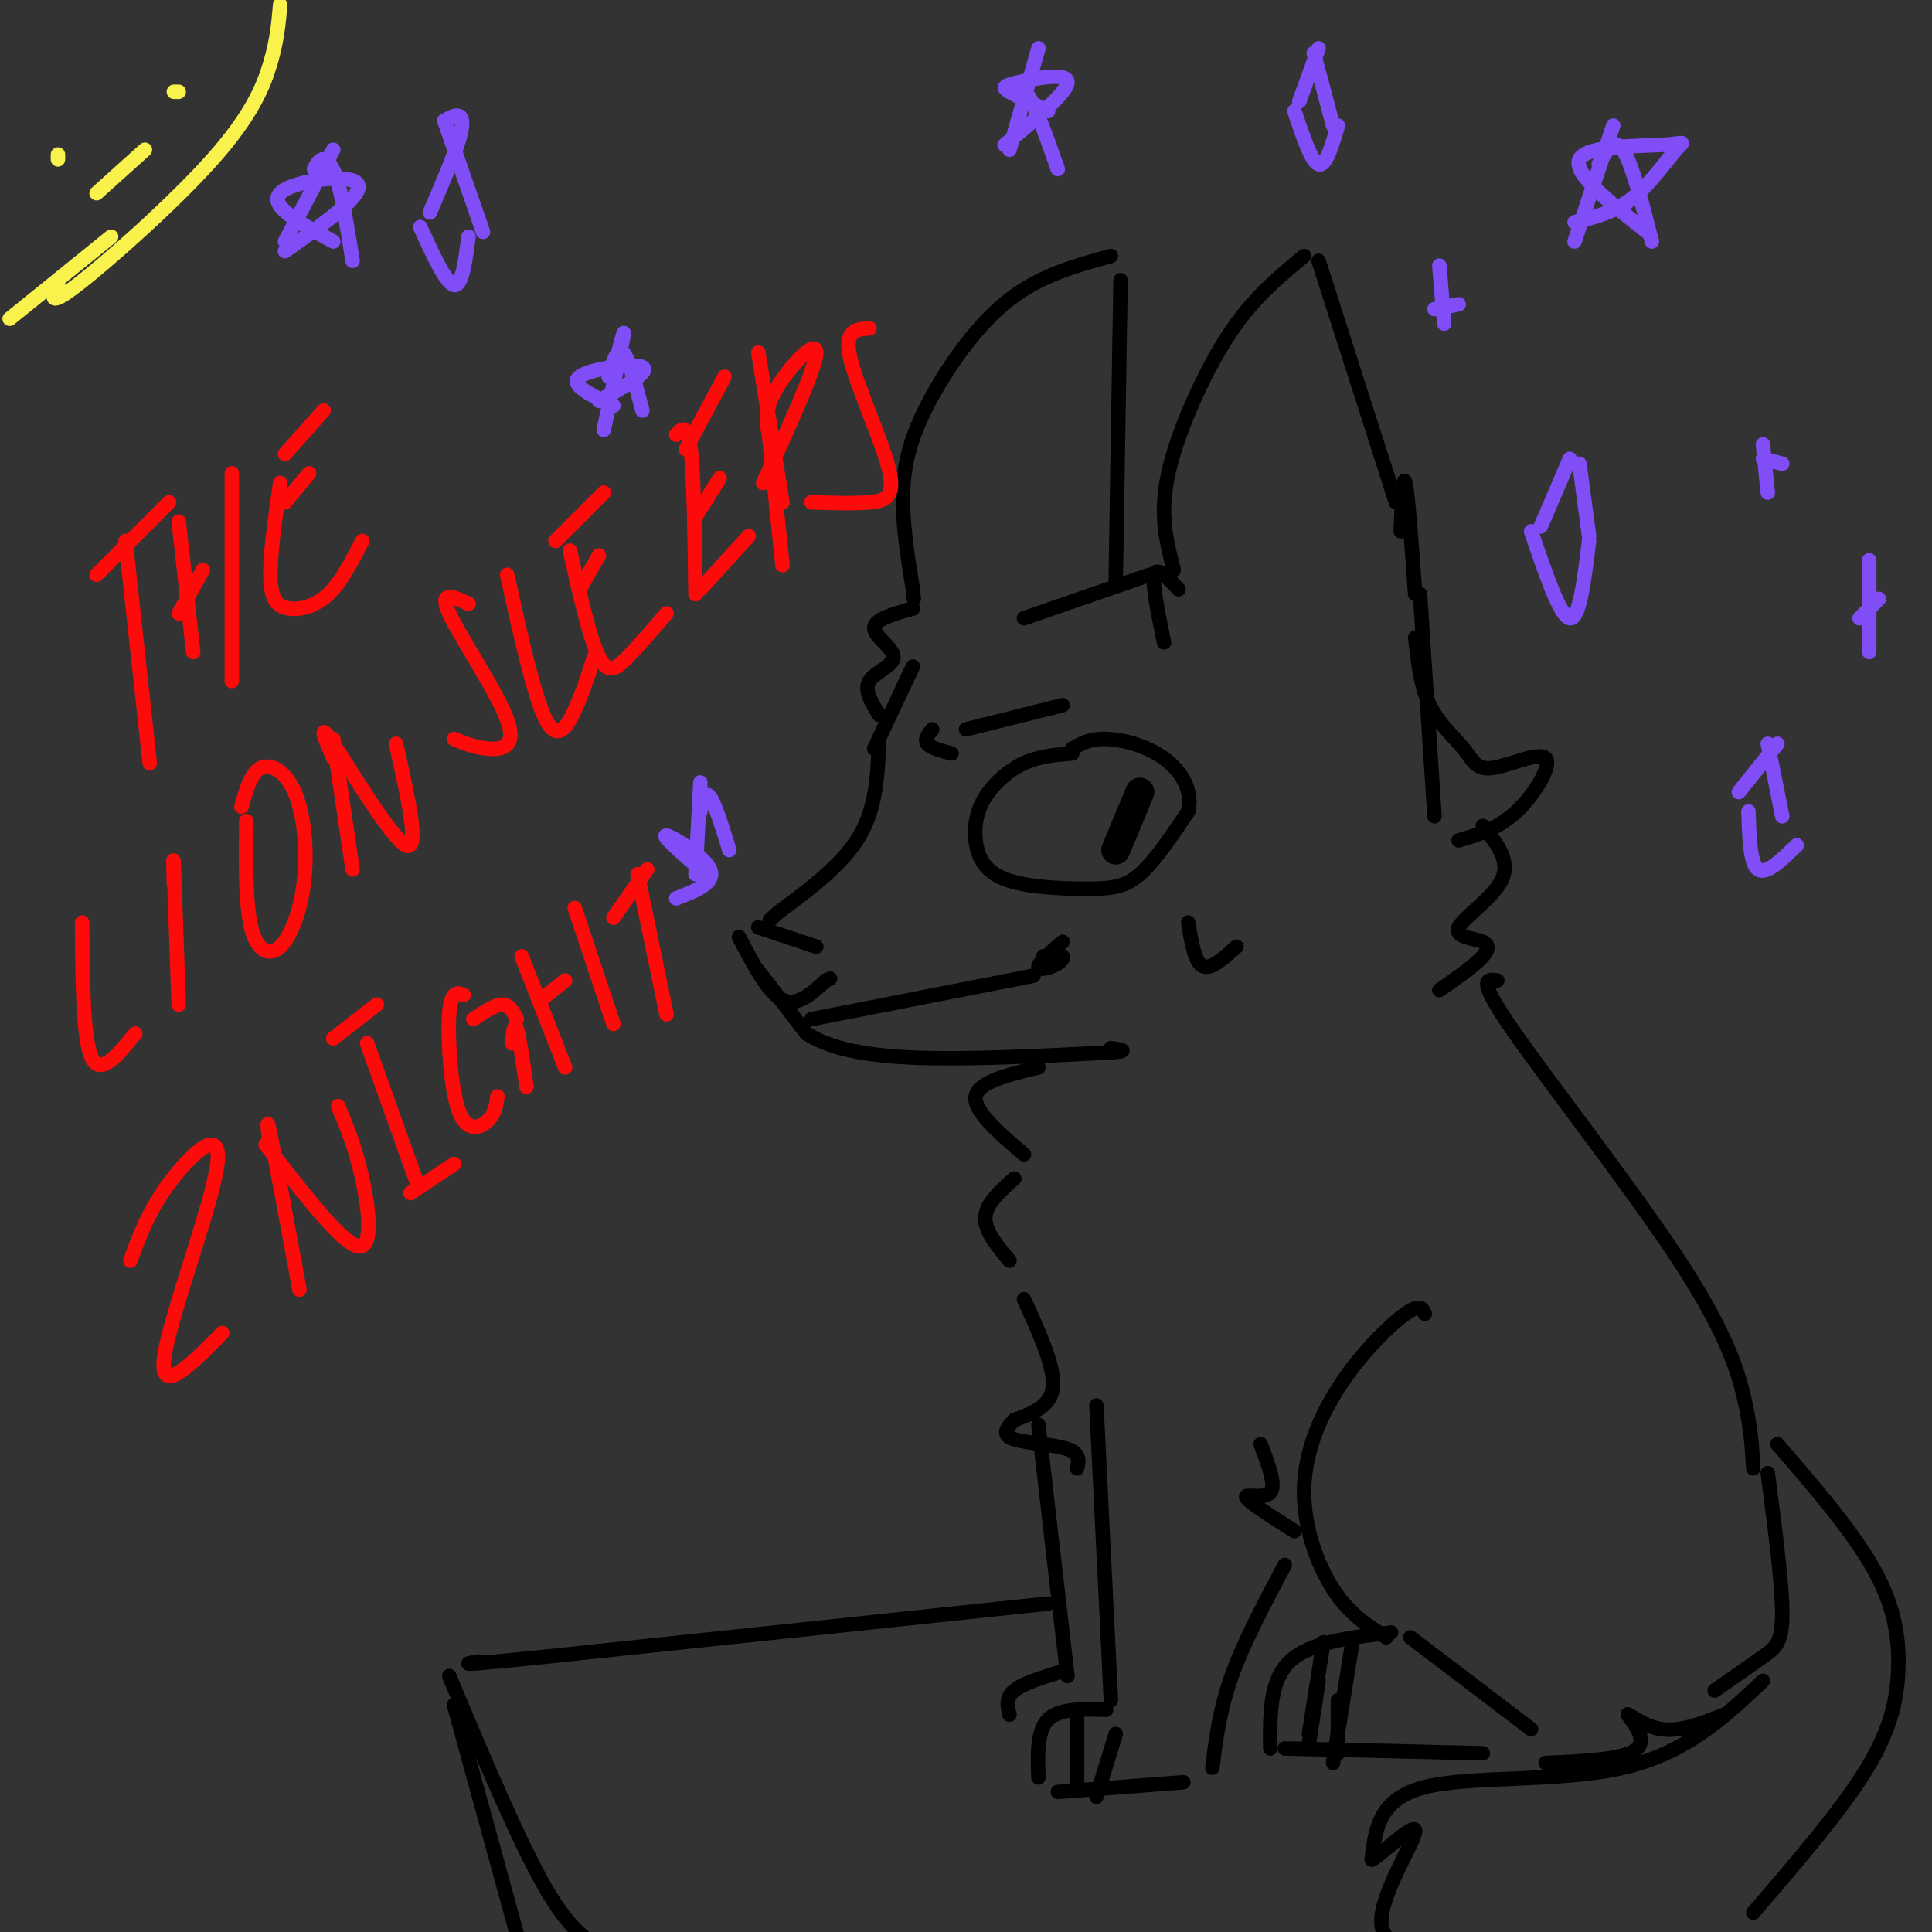 <svg viewBox='0 0 400 400' version='1.1' xmlns='http://www.w3.org/2000/svg' xmlns:xlink='http://www.w3.org/1999/xlink'><rect x="0" y="0" width="400" height="400" fill="#333333" stroke="none"/><g fill='none' stroke='rgb(0,0,0)' stroke-width='3' stroke-linecap='round' stroke-linejoin='round'><path d='M293,123c-0.750,-10.417 -1.500,-20.833 -2,-23c-0.500,-2.167 -0.750,3.917 -1,10'/><path d='M289,104c0.000,0.000 -16.000,-50.000 -16,-50'/><path d='M270,53c-4.804,3.970 -9.607,7.940 -14,14c-4.393,6.060 -8.375,14.208 -11,21c-2.625,6.792 -3.893,12.226 -4,17c-0.107,4.774 0.946,8.887 2,13'/><path d='M244,122c-2.250,-2.417 -4.500,-4.833 -5,-3c-0.500,1.833 0.750,7.917 2,14'/><path d='M238,119c0.000,0.000 -26.000,9.000 -26,9'/><path d='M231,120c0.000,0.000 1.000,-62.000 1,-62'/><path d='M230,53c-7.256,1.982 -14.512,3.964 -21,9c-6.488,5.036 -12.208,13.125 -16,20c-3.792,6.875 -5.655,12.536 -6,19c-0.345,6.464 0.827,13.732 2,21'/><path d='M189,122c0.333,3.500 0.167,1.750 0,0'/><path d='M189,126c-3.994,1.119 -7.988,2.238 -8,4c-0.012,1.762 3.958,4.167 4,6c0.042,1.833 -3.845,3.095 -5,5c-1.155,1.905 0.423,4.452 2,7'/><path d='M189,138c0.000,0.000 -8.000,17.000 -8,17'/><path d='M182,153c-0.250,7.000 -0.500,14.000 -4,20c-3.500,6.000 -10.250,11.000 -17,16'/><path d='M161,189c-2.833,2.667 -1.417,1.333 0,0'/><path d='M157,192c0.000,0.000 12.000,4.000 12,4'/><path d='M153,194c3.000,5.750 6.000,11.500 9,13c3.000,1.500 6.000,-1.250 9,-4'/><path d='M171,203c1.500,-0.667 0.750,-0.333 0,0'/><path d='M157,201c0.000,0.000 10.000,13.000 10,13'/><path d='M167,214c4.978,3.178 12.422,4.622 23,5c10.578,0.378 24.289,-0.311 38,-1'/><path d='M228,218c6.667,-0.333 4.333,-0.667 2,-1'/><path d='M168,211c0.000,0.000 46.000,-9.000 46,-9'/><path d='M220,195c-2.369,2.054 -4.738,4.107 -5,5c-0.262,0.893 1.583,0.625 3,0c1.417,-0.625 2.405,-1.607 2,-2c-0.405,-0.393 -2.202,-0.196 -4,0'/><path d='M222,156c-3.398,0.265 -6.796,0.530 -10,2c-3.204,1.470 -6.213,4.144 -8,7c-1.787,2.856 -2.352,5.895 -2,9c0.352,3.105 1.620,6.276 6,8c4.380,1.724 11.872,2.003 17,2c5.128,-0.003 7.894,-0.286 11,-3c3.106,-2.714 6.553,-7.857 10,-13'/><path d='M246,168c1.048,-4.238 -1.333,-8.333 -5,-11c-3.667,-2.667 -8.619,-3.905 -12,-4c-3.381,-0.095 -5.190,0.952 -7,2'/></g>
<g fill='none' stroke='rgb(0,0,0)' stroke-width='6' stroke-linecap='round' stroke-linejoin='round'><path d='M236,164c0.000,0.000 -5.000,12.000 -5,12'/></g>
<g fill='none' stroke='rgb(0,0,0)' stroke-width='3' stroke-linecap='round' stroke-linejoin='round'><path d='M220,146c0.000,0.000 -20.000,5.000 -20,5'/><path d='M193,151c-0.833,1.083 -1.667,2.167 -1,3c0.667,0.833 2.833,1.417 5,2'/><path d='M246,191c0.667,4.083 1.333,8.167 3,9c1.667,0.833 4.333,-1.583 7,-4'/><path d='M294,123c0.000,0.000 3.000,46.000 3,46'/><path d='M293,132c0.560,5.056 1.121,10.113 3,14c1.879,3.887 5.078,6.605 7,9c1.922,2.395 2.567,4.467 6,4c3.433,-0.467 9.655,-3.472 11,-2c1.345,1.472 -2.187,7.421 -6,11c-3.813,3.579 -7.906,4.790 -12,6'/><path d='M307,171c2.856,3.585 5.713,7.171 4,11c-1.713,3.829 -7.995,7.903 -9,10c-1.005,2.097 3.268,2.219 5,3c1.732,0.781 0.923,2.223 -1,4c-1.923,1.777 -4.962,3.888 -8,6'/><path d='M215,221c-6.250,1.500 -12.500,3.000 -13,6c-0.500,3.000 4.750,7.500 10,12'/><path d='M210,244c-2.917,2.583 -5.833,5.167 -6,8c-0.167,2.833 2.417,5.917 5,9'/><path d='M310,203c-2.173,-0.315 -4.345,-0.631 3,10c7.345,10.631 24.208,32.208 34,47c9.792,14.792 12.512,22.798 14,29c1.488,6.202 1.744,10.601 2,15'/><path d='M212,269c3.167,6.917 6.333,13.833 6,18c-0.333,4.167 -4.167,5.583 -8,7'/><path d='M210,294c-1.869,1.917 -2.542,3.208 0,4c2.542,0.792 8.298,1.083 11,2c2.702,0.917 2.351,2.458 2,4'/><path d='M227,291c0.000,0.000 3.000,61.000 3,61'/><path d='M229,354c-4.833,-0.167 -9.667,-0.333 -12,2c-2.333,2.333 -2.167,7.167 -2,12'/><path d='M223,354c0.000,0.000 0.000,15.000 0,15'/><path d='M231,359c0.000,0.000 -4.000,13.000 -4,13'/><path d='M219,371c0.000,0.000 26.000,-2.000 26,-2'/><path d='M251,366c0.750,-6.000 1.500,-12.000 4,-19c2.500,-7.000 6.750,-15.000 11,-23'/><path d='M268,317c-4.822,-3.067 -9.644,-6.133 -10,-7c-0.356,-0.867 3.756,0.467 5,-1c1.244,-1.467 -0.378,-5.733 -2,-10'/><path d='M295,272c-0.491,-1.070 -0.982,-2.140 -4,0c-3.018,2.140 -8.561,7.491 -13,14c-4.439,6.509 -7.772,14.175 -8,22c-0.228,7.825 2.649,15.807 6,21c3.351,5.193 7.175,7.596 11,10'/><path d='M288,338c-8.417,1.000 -16.833,2.000 -21,6c-4.167,4.000 -4.083,11.000 -4,18'/><path d='M273,348c0.000,0.000 -2.000,13.000 -2,13'/><path d='M277,352c0.000,0.000 0.000,11.000 0,11'/><path d='M280,340c0.000,0.000 -4.000,25.000 -4,25'/><path d='M274,340c0.000,0.000 -3.000,19.000 -3,19'/><path d='M266,362c0.000,0.000 41.000,1.000 41,1'/><path d='M292,339c0.000,0.000 25.000,19.000 25,19'/><path d='M320,365c8.387,-0.369 16.774,-0.738 19,-3c2.226,-2.262 -1.708,-6.417 -2,-7c-0.292,-0.583 3.060,2.405 7,3c3.940,0.595 8.470,-1.202 13,-3'/><path d='M366,305c1.489,11.400 2.978,22.800 3,29c0.022,6.200 -1.422,7.200 -4,9c-2.578,1.800 -6.289,4.400 -10,7'/><path d='M215,295c0.000,0.000 6.000,52.000 6,52'/><path d='M220,346c-4.083,1.250 -8.167,2.500 -10,4c-1.833,1.500 -1.417,3.250 -1,5'/><path d='M368,299c7.815,9.065 15.631,18.131 20,26c4.369,7.869 5.292,14.542 5,21c-0.292,6.458 -1.798,12.702 -7,21c-5.202,8.298 -14.101,18.649 -23,29'/><path d='M365,348c-7.933,7.489 -15.867,14.978 -29,18c-13.133,3.022 -31.467,1.578 -41,4c-9.533,2.422 -10.267,8.711 -11,15'/><path d='M284,385c0.940,-0.083 8.792,-7.792 9,-6c0.208,1.792 -7.226,13.083 -7,19c0.226,5.917 8.113,6.458 16,7'/><path d='M302,405c2.833,1.333 1.917,1.167 1,1'/><path d='M217,332c0.000,0.000 -104.000,11.000 -104,11'/><path d='M113,343c-19.667,2.000 -16.833,1.500 -14,1'/><path d='M93,347c7.250,17.250 14.500,34.500 20,44c5.500,9.500 9.250,11.250 13,13'/><path d='M94,353c0.000,0.000 17.000,62.000 17,62'/></g>
<g fill='none' stroke='rgb(253,10,10)' stroke-width='3' stroke-linecap='round' stroke-linejoin='round'><path d='M20,119c0.000,0.000 15.000,-15.000 15,-15'/><path d='M26,112c0.000,0.000 5.000,46.000 5,46'/><path d='M37,108c0.000,0.000 3.000,27.000 3,27'/><path d='M37,127c0.000,0.000 5.000,-9.000 5,-9'/><path d='M48,98c0.000,0.000 0.000,43.000 0,43'/><path d='M58,100c-1.101,7.750 -2.202,15.500 -2,20c0.202,4.500 1.708,5.750 4,6c2.292,0.250 5.369,-0.500 8,-3c2.631,-2.500 4.815,-6.750 7,-11'/><path d='M59,104c0.000,0.000 5.000,-6.000 5,-6'/><path d='M59,94c0.000,0.000 8.000,-9.000 8,-9'/><path d='M17,191c0.083,12.083 0.167,24.167 2,28c1.833,3.833 5.417,-0.583 9,-5'/><path d='M36,183c-0.083,-3.583 -0.167,-7.167 0,-3c0.167,4.167 0.583,16.083 1,28'/><path d='M51,170c-0.102,8.553 -0.204,17.105 1,22c1.204,4.895 3.715,6.132 6,4c2.285,-2.132 4.344,-7.633 5,-14c0.656,-6.367 -0.093,-13.599 -2,-18c-1.907,-4.401 -4.974,-5.972 -7,-5c-2.026,0.972 -3.013,4.486 -4,8'/><path d='M69,153c0.000,0.000 4.000,27.000 4,27'/><path d='M69,157c-1.711,-4.067 -3.422,-8.133 0,-3c3.422,5.133 11.978,19.467 15,21c3.022,1.533 0.511,-9.733 -2,-21'/><path d='M97,125c-3.125,-1.452 -6.250,-2.905 -4,2c2.250,4.905 9.875,16.167 12,22c2.125,5.833 -1.250,6.238 -4,6c-2.750,-0.238 -4.875,-1.119 -7,-2'/><path d='M105,119c2.800,12.644 5.600,25.289 8,30c2.400,4.711 4.400,1.489 6,-2c1.600,-3.489 2.800,-7.244 4,-11'/><path d='M118,114c2.044,9.089 4.089,18.178 6,22c1.911,3.822 3.689,2.378 6,0c2.311,-2.378 5.156,-5.689 8,-9'/><path d='M120,122c0.000,0.000 4.000,-7.000 4,-7'/><path d='M115,112c0.000,0.000 10.000,-10.000 10,-10'/><path d='M140,90c1.167,-1.250 2.333,-2.500 3,3c0.667,5.500 0.833,17.750 1,30'/><path d='M145,122c0.000,0.000 10.000,-11.000 10,-11'/><path d='M144,107c0.000,0.000 5.000,-8.000 5,-8'/><path d='M142,93c0.000,0.000 8.000,-15.000 8,-15'/><path d='M157,73c0.000,0.000 5.000,31.000 5,31'/><path d='M159,89c-0.289,-2.422 -0.578,-4.844 2,-9c2.578,-4.156 8.022,-10.044 8,-7c-0.022,3.044 -5.511,15.022 -11,27'/><path d='M180,68c-2.643,0.143 -5.286,0.286 -4,6c1.286,5.714 6.500,17.000 8,23c1.500,6.000 -0.714,6.714 -4,7c-3.286,0.286 -7.643,0.143 -12,0'/><path d='M159,88c0.000,0.000 3.000,29.000 3,29'/><path d='M27,261c1.851,-5.089 3.702,-10.179 8,-16c4.298,-5.821 11.042,-12.375 10,-4c-1.042,8.375 -9.869,31.679 -11,40c-1.131,8.321 5.435,1.661 12,-5'/><path d='M56,238c-0.500,-3.917 -1.000,-7.833 0,-3c1.000,4.833 3.500,18.417 6,32'/><path d='M55,237c7.800,10.089 15.600,20.178 19,21c3.400,0.822 2.400,-7.622 1,-14c-1.400,-6.378 -3.200,-10.689 -5,-15'/><path d='M76,216c0.000,0.000 10.000,28.000 10,28'/><path d='M96,206c-1.327,-0.482 -2.655,-0.964 -3,4c-0.345,4.964 0.292,15.375 2,20c1.708,4.625 4.488,3.464 6,2c1.512,-1.464 1.756,-3.232 2,-5'/><path d='M106,216c0.250,-2.250 0.500,-4.500 1,-3c0.500,1.500 1.250,6.750 2,12'/><path d='M107,211c-0.750,-1.500 -1.500,-3.000 -3,-3c-1.500,0.000 -3.750,1.500 -6,3'/><path d='M108,198c0.000,0.000 9.000,23.000 9,23'/><path d='M112,207c0.000,0.000 5.000,-4.000 5,-4'/><path d='M119,188c0.000,0.000 8.000,24.000 8,24'/><path d='M127,190c0.000,0.000 7.000,-10.000 7,-10'/><path d='M132,181c0.000,0.000 6.000,29.000 6,29'/><path d='M69,215c0.000,0.000 9.000,-7.000 9,-7'/><path d='M85,247c0.000,0.000 9.000,-6.000 9,-6'/></g>
<g fill='none' stroke='rgb(128,77,246)' stroke-width='3' stroke-linecap='round' stroke-linejoin='round'><path d='M92,25c1.133,-0.644 2.267,-1.289 3,-1c0.733,0.289 1.067,1.511 0,5c-1.067,3.489 -3.533,9.244 -6,15'/><path d='M92,25c0.000,0.000 8.000,23.000 8,23'/><path d='M87,47c2.667,5.833 5.333,11.667 7,12c1.667,0.333 2.333,-4.833 3,-10'/><path d='M69,31c0.000,0.000 -10.000,19.000 -10,19'/><path d='M65,35c0.578,-1.044 1.156,-2.089 2,-2c0.844,0.089 1.956,1.311 3,5c1.044,3.689 2.022,9.844 3,16'/><path d='M59,52c8.356,-5.911 16.711,-11.822 15,-14c-1.711,-2.178 -13.489,-0.622 -16,2c-2.511,2.622 4.244,6.311 11,10'/><path d='M128,73c0.750,-2.833 1.500,-5.667 1,-3c-0.500,2.667 -2.250,10.833 -4,19'/><path d='M126,78c0.917,-3.083 1.833,-6.167 3,-5c1.167,1.167 2.583,6.583 4,12'/><path d='M124,83c5.400,-3.044 10.800,-6.089 9,-7c-1.800,-0.911 -10.800,0.311 -13,2c-2.200,1.689 2.400,3.844 7,6'/><path d='M215,10c0.000,0.000 -6.000,21.000 -6,21'/><path d='M209,19c1.167,-0.833 2.333,-1.667 4,1c1.667,2.667 3.833,8.833 6,15'/><path d='M208,30c6.518,-5.458 13.036,-10.917 13,-13c-0.036,-2.083 -6.625,-0.792 -10,0c-3.375,0.792 -3.536,1.083 -2,2c1.536,0.917 4.768,2.458 8,4'/><path d='M145,162c0.000,0.000 -1.000,19.000 -1,19'/><path d='M145,168c0.500,-2.167 1.000,-4.333 2,-3c1.000,1.333 2.500,6.167 4,11'/><path d='M140,186c4.111,-1.600 8.222,-3.200 7,-6c-1.222,-2.800 -7.778,-6.800 -9,-7c-1.222,-0.200 2.889,3.400 7,7'/><path d='M334,26c0.000,0.000 -8.000,24.000 -8,24'/><path d='M331,34c1.583,-2.833 3.167,-5.667 5,-3c1.833,2.667 3.917,10.833 6,19'/><path d='M326,46c4.120,-1.011 8.239,-2.022 12,-5c3.761,-2.978 7.163,-7.922 9,-10c1.837,-2.078 2.110,-1.290 -3,-1c-5.110,0.290 -15.603,0.083 -17,3c-1.397,2.917 6.301,8.959 14,15'/><path d='M325,95c0.000,0.000 -6.000,14.000 -6,14'/><path d='M327,96c0.000,0.000 2.000,15.000 2,15'/><path d='M317,110c3.000,8.833 6.000,17.667 8,18c2.000,0.333 3.000,-7.833 4,-16'/><path d='M298,55c0.000,0.000 1.000,12.000 1,12'/><path d='M297,64c0.000,0.000 5.000,-1.000 5,-1'/><path d='M273,10c0.000,0.000 -4.000,11.000 -4,11'/><path d='M272,11c0.000,0.000 4.000,15.000 4,15'/><path d='M268,23c1.750,5.250 3.500,10.500 5,11c1.500,0.500 2.750,-3.750 4,-8'/><path d='M365,92c0.000,0.000 1.000,10.000 1,10'/><path d='M365,95c0.000,0.000 4.000,1.000 4,1'/><path d='M368,154c0.000,0.000 -8.000,10.000 -8,10'/><path d='M366,154c0.000,0.000 3.000,15.000 3,15'/><path d='M362,168c0.167,5.417 0.333,10.833 2,12c1.667,1.167 4.833,-1.917 8,-5'/><path d='M387,116c0.000,0.000 0.000,19.000 0,19'/><path d='M385,128c0.000,0.000 4.000,-4.000 4,-4'/></g>
<g fill='none' stroke='rgb(249,242,77)' stroke-width='3' stroke-linecap='round' stroke-linejoin='round'><path d='M12,59c-1.131,2.417 -2.262,4.833 4,0c6.262,-4.833 19.917,-16.917 28,-26c8.083,-9.083 10.595,-15.167 12,-20c1.405,-4.833 1.702,-8.417 2,-12'/><path d='M23,49c0.000,0.000 -21.000,17.000 -21,17'/><path d='M12,32c0.000,0.000 0.000,1.000 0,1'/><path d='M36,19c0.000,0.000 1.000,0.000 1,0'/><path d='M30,31c0.000,0.000 -10.000,9.000 -10,9'/></g>
</svg>